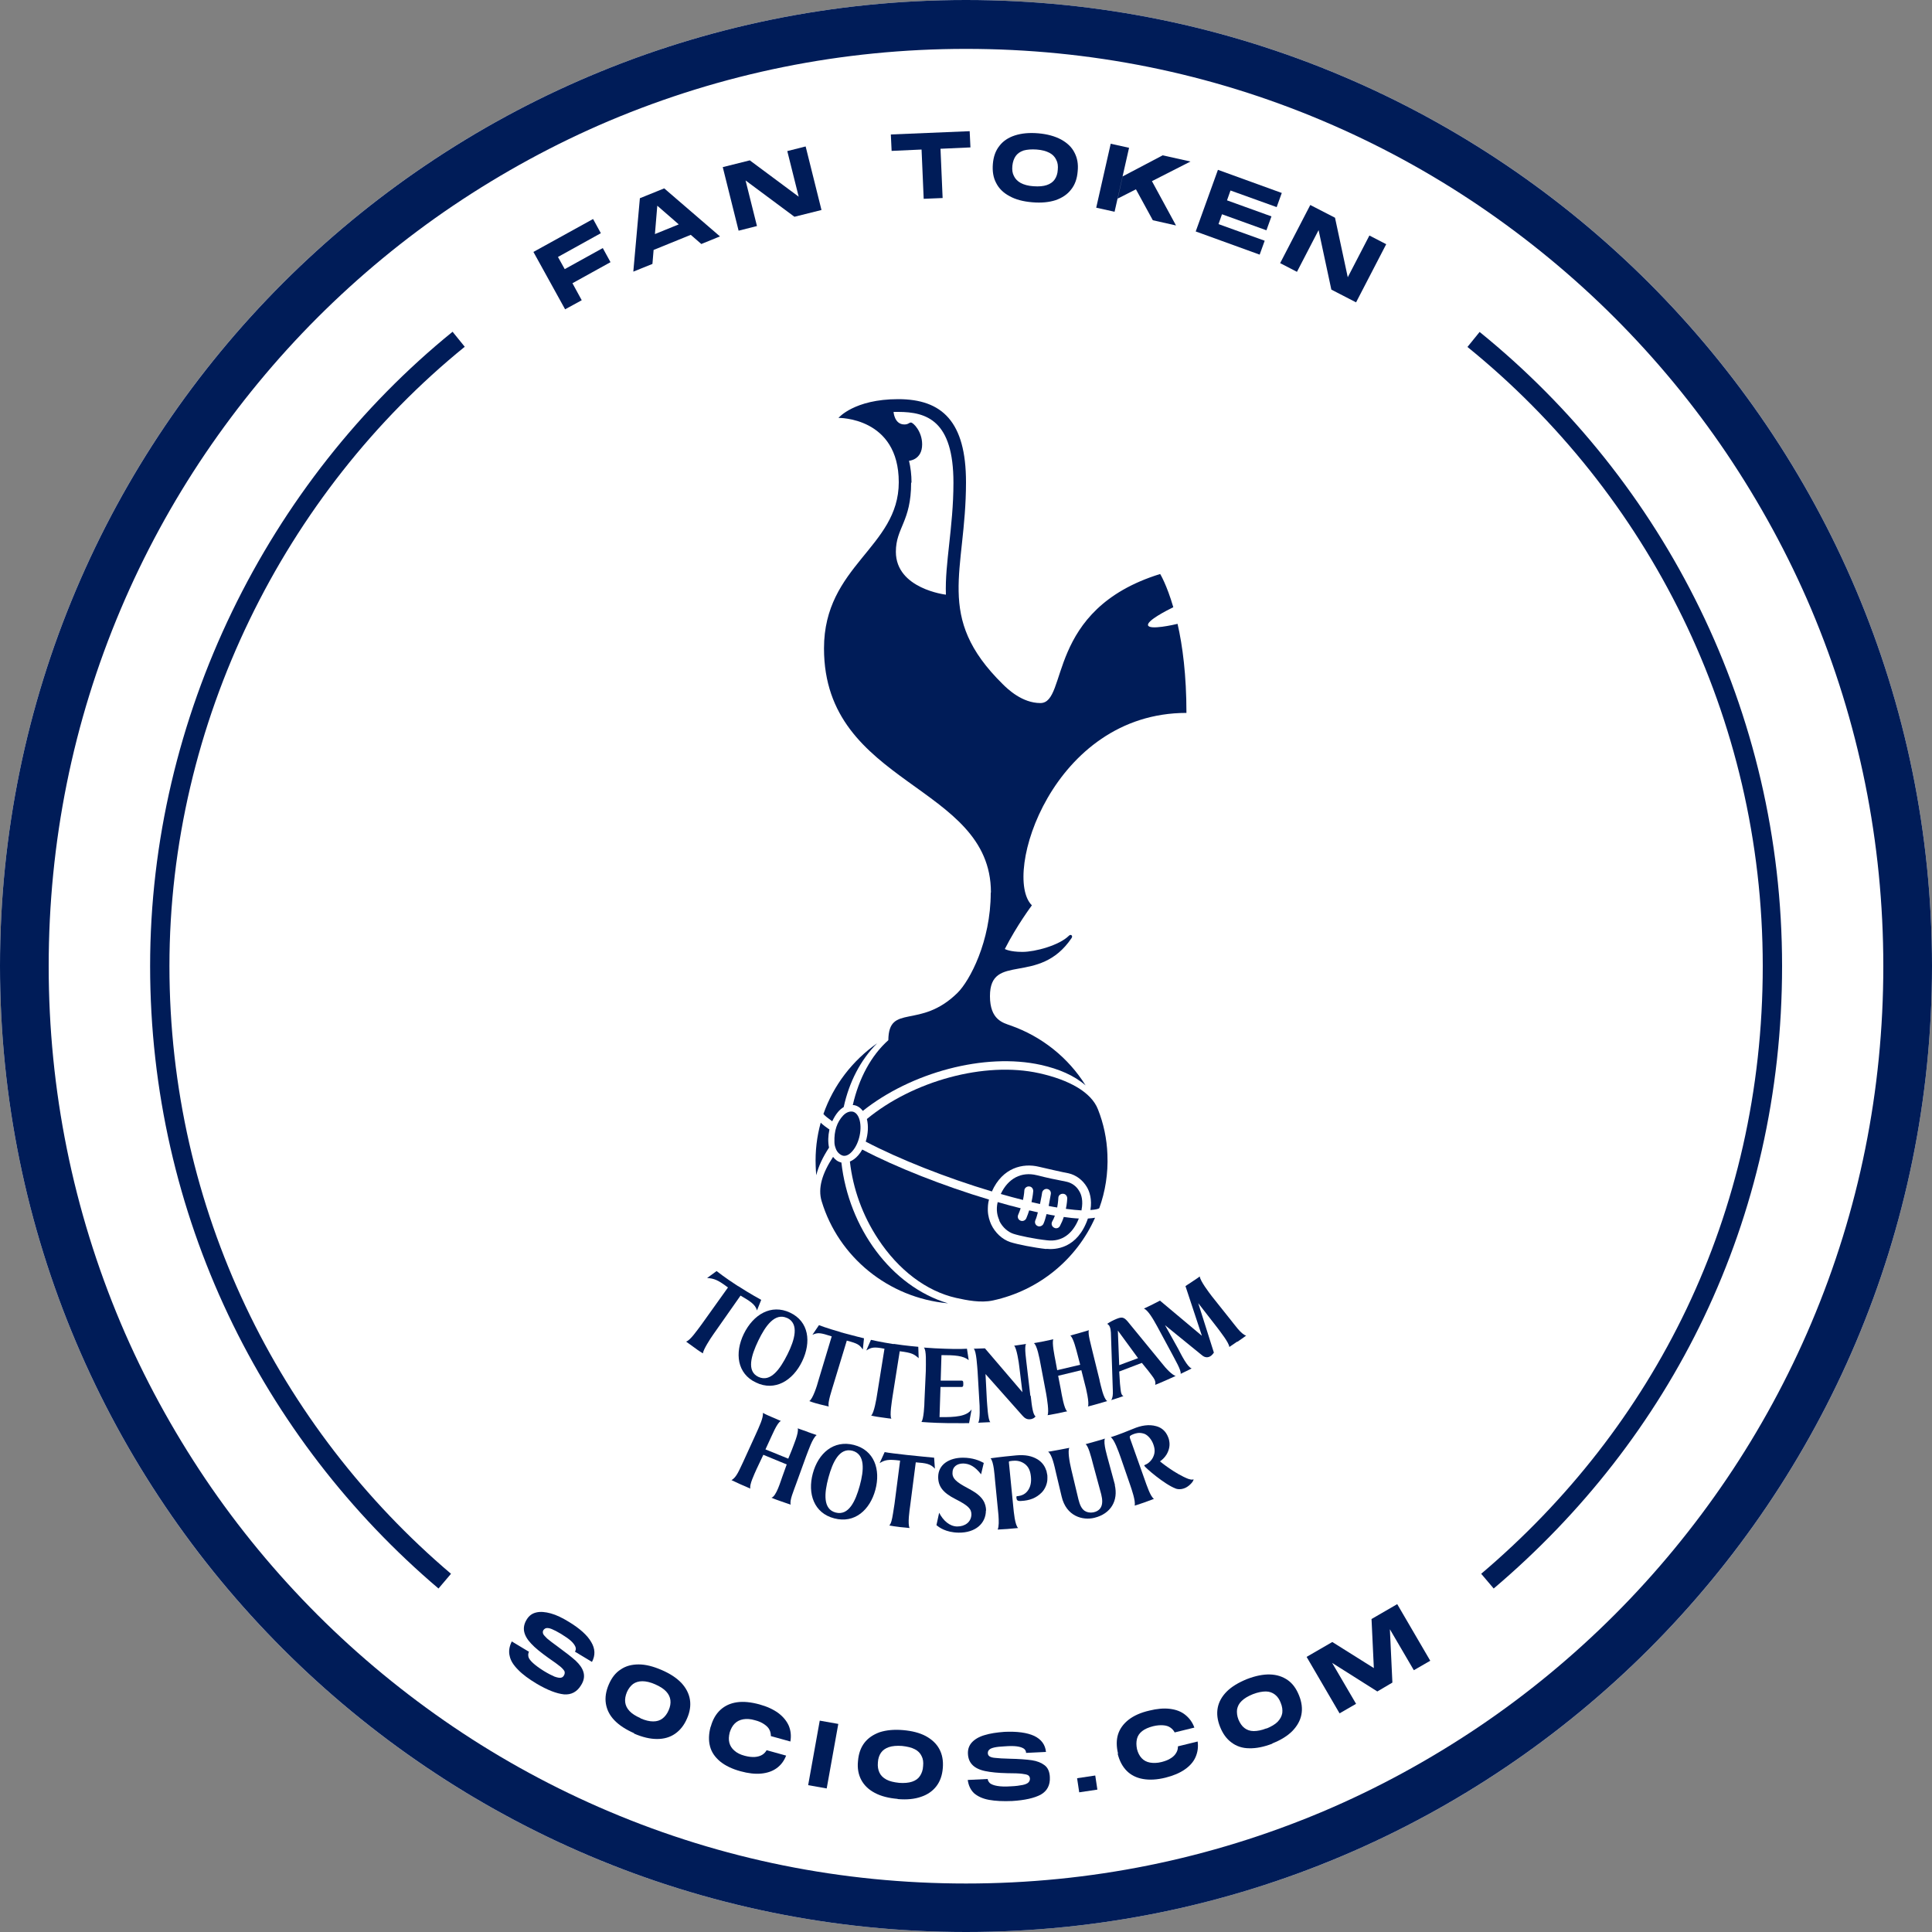 <svg xmlns="http://www.w3.org/2000/svg" width="100" height="100" viewBox="0 0 100 100" fill="none"><rect x="0" y="0" width="100" height="100" fill="#808080" stroke="none"/><g clip-path="url(#clip0_1880_1886)"><path d="M50 100C77.614 100 100 77.614 100 50C100 22.386 77.614 0 50 0C22.386 0 0 22.386 0 50C0 77.614 22.386 100 50 100Z" fill="white"></path><path d="M50 2.53C56.41 2.53 62.63 3.78 68.48 6.26C71.29 7.45 74 8.92 76.54 10.64C79.05 12.34 81.42 14.29 83.57 16.44C85.72 18.59 87.67 20.95 89.37 23.47C91.08 26.01 92.56 28.72 93.75 31.53C96.22 37.38 97.48 43.6 97.48 50.01C97.48 56.42 96.23 62.64 93.75 68.49C92.56 71.3 91.09 74.01 89.37 76.55C87.67 79.06 85.72 81.43 83.57 83.58C81.42 85.73 79.06 87.68 76.54 89.38C74 91.09 71.29 92.57 68.48 93.76C62.63 96.23 56.41 97.49 50 97.49C43.59 97.49 37.37 96.24 31.52 93.76C28.71 92.57 26 91.1 23.46 89.38C20.95 87.68 18.58 85.73 16.43 83.58C14.28 81.43 12.33 79.07 10.63 76.55C8.92 74.01 7.44 71.3 6.25 68.49C3.78 62.64 2.52 56.42 2.52 50.01C2.52 43.6 3.77 37.38 6.25 31.53C7.44 28.72 8.91 26.01 10.63 23.47C12.33 20.96 14.28 18.59 16.43 16.44C18.58 14.29 20.94 12.34 23.46 10.64C26 8.93 28.71 7.45 31.52 6.26C37.37 3.79 43.59 2.53 50 2.53ZM50 0C22.39 0 0 22.39 0 50C0 77.61 22.39 100 50 100C77.61 100 100 77.61 100 50C100 22.39 77.61 0 50 0Z" fill="#001C58"></path><path d="M30.7 11.34L31.1 12.07L28.88 13.3L29.23 13.93L31.2 12.84L31.6 13.57L29.63 14.66L30.11 15.54L29.25 16.01L27.61 13.04L30.69 11.34H30.7Z" fill="#001C58"></path><path d="M37.28 12.23L36.3 12.63L33.76 10.42L34.05 10.3L33.77 13.66L32.78 14.06L33.12 10.26L34.38 9.75L37.27 12.24L37.28 12.23ZM33.42 12.31L35.61 11.42L35.89 12.1L33.7 12.99L33.42 12.31Z" fill="#001C58"></path><path d="M41.34 10.18L40.75 7.82L41.7 7.58L42.52 10.87L41.12 11.22L38.59 9.34L39.18 11.7L38.23 11.94L37.41 8.65L38.81 8.3L41.34 10.18Z" fill="#001C58"></path><path d="M46.11 6.96L50.19 6.79L50.23 7.63L48.68 7.7L48.79 10.25L47.81 10.29L47.7 7.74L46.15 7.81L46.11 6.97V6.96Z" fill="#001C58"></path><path d="M53.43 10.47C52.96 10.43 52.57 10.33 52.25 10.15C51.93 9.98 51.7 9.75 51.56 9.47C51.41 9.19 51.36 8.86 51.39 8.49C51.42 8.11 51.53 7.8 51.73 7.55C51.92 7.3 52.19 7.12 52.53 7.01C52.87 6.9 53.27 6.86 53.74 6.9C54.21 6.94 54.6 7.05 54.92 7.22C55.23 7.39 55.47 7.61 55.61 7.89C55.76 8.17 55.82 8.49 55.78 8.87C55.75 9.25 55.64 9.56 55.44 9.81C55.25 10.06 54.98 10.24 54.64 10.36C54.3 10.47 53.9 10.51 53.43 10.47ZM53.5 9.64C53.77 9.66 54 9.64 54.18 9.58C54.36 9.52 54.5 9.42 54.59 9.29C54.68 9.16 54.74 8.99 54.75 8.79C54.77 8.59 54.75 8.42 54.67 8.27C54.6 8.12 54.49 8 54.32 7.91C54.15 7.82 53.93 7.76 53.66 7.74C53.39 7.72 53.16 7.74 52.98 7.79C52.8 7.85 52.66 7.95 52.57 8.08C52.48 8.21 52.42 8.38 52.4 8.58C52.38 8.79 52.4 8.96 52.48 9.11C52.55 9.26 52.67 9.38 52.83 9.47C53 9.56 53.21 9.62 53.49 9.64H53.5Z" fill="#001C58"></path><path d="M58.44 7.65L57.69 10.96L56.74 10.75L57.49 7.44L58.44 7.65ZM58.11 9.13L60.18 8.04L61.62 8.36L57.85 10.28L58.11 9.12V9.13ZM58.72 9.66L59.55 9.24L60.87 11.67L59.67 11.4L58.72 9.66Z" fill="#001C58"></path><path d="M66.34 10L66.08 10.72L63.69 9.86L63.51 10.37L65.81 11.2L65.55 11.92L63.25 11.09L63.07 11.6L65.46 12.46L65.2 13.18L61.89 11.98L63.04 8.79L66.35 9.99L66.34 10Z" fill="#001C58"></path><path d="M69.76 14.35L70.88 12.19L71.75 12.64L70.19 15.65L68.91 14.99L68.25 11.91L67.13 14.07L66.26 13.62L67.82 10.61L69.1 11.27L69.76 14.35Z" fill="#001C58"></path><path d="M27.39 85.47C27.34 85.56 27.33 85.65 27.35 85.75C27.37 85.85 27.46 85.96 27.59 86.08C27.72 86.2 27.91 86.34 28.15 86.49C28.38 86.63 28.56 86.72 28.7 86.78C28.84 86.83 28.95 86.85 29.02 86.84C29.1 86.83 29.15 86.79 29.19 86.72C29.23 86.65 29.24 86.58 29.22 86.51C29.19 86.45 29.12 86.36 29 86.26C28.88 86.16 28.67 86.01 28.38 85.81C27.99 85.53 27.69 85.29 27.49 85.07C27.29 84.86 27.17 84.65 27.13 84.45C27.09 84.25 27.13 84.04 27.26 83.83C27.38 83.63 27.54 83.51 27.76 83.46C27.97 83.41 28.22 83.43 28.51 83.51C28.8 83.59 29.11 83.74 29.45 83.95C30.01 84.29 30.4 84.64 30.6 84.99C30.81 85.34 30.82 85.68 30.64 86.02L29.76 85.49C29.81 85.41 29.82 85.32 29.78 85.23C29.74 85.14 29.67 85.04 29.55 84.93C29.43 84.82 29.26 84.71 29.04 84.57C28.84 84.45 28.68 84.37 28.56 84.32C28.44 84.27 28.34 84.26 28.28 84.27C28.22 84.28 28.17 84.32 28.13 84.37C28.09 84.43 28.09 84.49 28.11 84.56C28.13 84.62 28.21 84.7 28.32 84.81C28.44 84.91 28.62 85.05 28.87 85.23C29.28 85.53 29.59 85.77 29.8 85.96C30 86.15 30.14 86.34 30.2 86.55C30.26 86.76 30.23 86.98 30.08 87.22C29.87 87.57 29.57 87.73 29.19 87.7C28.81 87.66 28.34 87.48 27.78 87.15C27.38 86.91 27.05 86.67 26.82 86.43C26.58 86.19 26.43 85.96 26.38 85.71C26.32 85.47 26.36 85.22 26.49 84.96L27.37 85.49L27.39 85.47Z" fill="#001C58"></path><path d="M32.82 89.71C32.39 89.52 32.05 89.3 31.8 89.04C31.55 88.78 31.41 88.49 31.36 88.18C31.31 87.87 31.36 87.54 31.51 87.19C31.66 86.84 31.86 86.58 32.13 86.41C32.39 86.23 32.7 86.15 33.06 86.15C33.42 86.15 33.81 86.25 34.25 86.44C34.69 86.63 35.02 86.85 35.27 87.11C35.51 87.37 35.66 87.66 35.71 87.97C35.76 88.28 35.71 88.61 35.56 88.95C35.41 89.3 35.2 89.56 34.94 89.74C34.68 89.92 34.37 90.01 34.01 90.01C33.65 90.01 33.26 89.92 32.82 89.73V89.71ZM33.15 88.94C33.4 89.05 33.62 89.1 33.81 89.1C34 89.1 34.16 89.05 34.29 88.95C34.42 88.85 34.53 88.71 34.61 88.52C34.69 88.34 34.72 88.16 34.7 88C34.68 87.84 34.61 87.69 34.48 87.55C34.35 87.41 34.16 87.29 33.91 87.18C33.66 87.07 33.44 87.02 33.25 87.02C33.06 87.02 32.9 87.07 32.77 87.16C32.64 87.26 32.53 87.4 32.45 87.58C32.37 87.77 32.34 87.95 32.36 88.11C32.38 88.27 32.45 88.42 32.58 88.56C32.71 88.7 32.9 88.82 33.15 88.93V88.94Z" fill="#001C58"></path><path d="M36.79 89.37C36.89 89 37.06 88.71 37.29 88.5C37.52 88.29 37.8 88.16 38.14 88.11C38.48 88.06 38.87 88.1 39.31 88.22C39.71 88.33 40.03 88.48 40.29 88.67C40.54 88.86 40.72 89.08 40.83 89.33C40.93 89.58 40.96 89.84 40.91 90.14L39.9 89.86C39.9 89.75 39.88 89.64 39.83 89.54C39.78 89.43 39.69 89.34 39.56 89.25C39.43 89.16 39.28 89.09 39.08 89.04C38.85 88.97 38.64 88.96 38.47 88.99C38.3 89.02 38.15 89.09 38.03 89.21C37.91 89.33 37.83 89.48 37.77 89.67C37.72 89.87 37.71 90.04 37.75 90.2C37.79 90.36 37.88 90.5 38.01 90.61C38.14 90.73 38.32 90.82 38.55 90.88C38.74 90.93 38.91 90.95 39.07 90.94C39.22 90.93 39.35 90.89 39.45 90.83C39.55 90.77 39.63 90.68 39.68 90.59L40.69 90.87C40.58 91.15 40.42 91.36 40.2 91.52C39.98 91.68 39.71 91.77 39.4 91.8C39.09 91.83 38.73 91.79 38.33 91.68C37.89 91.56 37.54 91.39 37.27 91.17C37.01 90.95 36.83 90.7 36.75 90.39C36.67 90.09 36.68 89.75 36.78 89.38L36.79 89.37Z" fill="#001C58"></path><path d="M43.39 89.23L42.79 92.57L41.83 92.4L42.43 89.06L43.39 89.23Z" fill="#001C58"></path><path d="M46.46 93.11C45.99 93.07 45.6 92.97 45.28 92.8C44.96 92.63 44.73 92.41 44.58 92.13C44.43 91.85 44.37 91.52 44.41 91.15C44.44 90.77 44.55 90.46 44.74 90.21C44.93 89.96 45.2 89.78 45.53 89.66C45.87 89.55 46.27 89.51 46.74 89.55C47.21 89.59 47.6 89.69 47.92 89.86C48.23 90.03 48.47 90.25 48.62 90.53C48.77 90.81 48.83 91.13 48.8 91.51C48.77 91.89 48.66 92.2 48.47 92.45C48.28 92.7 48.01 92.89 47.68 93C47.34 93.12 46.94 93.16 46.47 93.12L46.46 93.11ZM46.53 92.28C46.8 92.3 47.03 92.28 47.21 92.22C47.39 92.16 47.53 92.06 47.62 91.92C47.71 91.78 47.77 91.62 47.78 91.41C47.8 91.21 47.78 91.04 47.7 90.89C47.63 90.74 47.51 90.62 47.35 90.54C47.18 90.45 46.96 90.4 46.69 90.37C46.42 90.35 46.19 90.37 46.01 90.43C45.83 90.49 45.69 90.59 45.6 90.72C45.51 90.85 45.45 91.02 45.44 91.22C45.42 91.43 45.45 91.6 45.52 91.75C45.59 91.9 45.71 92.02 45.88 92.11C46.05 92.2 46.26 92.25 46.54 92.28H46.53Z" fill="#001C58"></path><path d="M51.12 92.05C51.12 92.15 51.17 92.23 51.24 92.3C51.32 92.36 51.44 92.41 51.62 92.44C51.79 92.47 52.03 92.48 52.31 92.46C52.58 92.45 52.78 92.42 52.93 92.39C53.08 92.36 53.18 92.31 53.23 92.26C53.28 92.21 53.31 92.14 53.31 92.07C53.31 91.99 53.27 91.92 53.22 91.89C53.16 91.85 53.06 91.83 52.9 91.81C52.75 91.79 52.49 91.78 52.14 91.78C51.66 91.77 51.28 91.73 50.99 91.67C50.7 91.61 50.48 91.5 50.34 91.36C50.19 91.21 50.11 91.02 50.1 90.77C50.09 90.54 50.16 90.34 50.31 90.18C50.46 90.02 50.68 89.89 50.96 89.81C51.25 89.72 51.59 89.67 51.99 89.64C52.65 89.61 53.16 89.68 53.53 89.85C53.9 90.03 54.1 90.3 54.14 90.68L53.11 90.73C53.11 90.63 53.06 90.55 52.98 90.5C52.9 90.45 52.78 90.41 52.62 90.39C52.46 90.37 52.25 90.37 52 90.39C51.77 90.4 51.59 90.42 51.46 90.45C51.33 90.48 51.24 90.52 51.2 90.57C51.15 90.61 51.13 90.67 51.13 90.74C51.13 90.81 51.16 90.87 51.22 90.91C51.28 90.95 51.38 90.98 51.53 90.99C51.68 91.01 51.92 91.02 52.23 91.03C52.74 91.04 53.13 91.07 53.41 91.11C53.68 91.15 53.9 91.24 54.07 91.37C54.24 91.5 54.33 91.71 54.34 91.99C54.36 92.4 54.2 92.7 53.87 92.89C53.53 93.07 53.04 93.18 52.39 93.22C51.92 93.24 51.52 93.22 51.19 93.16C50.86 93.1 50.61 92.98 50.42 92.82C50.24 92.65 50.13 92.42 50.09 92.13L51.12 92.08V92.05Z" fill="#001C58"></path><path d="M55.75 92.04L56.69 91.9L56.8 92.63L55.86 92.77L55.75 92.04Z" fill="#001C58"></path><path d="M57.87 90.77C57.78 90.39 57.78 90.06 57.87 89.77C57.96 89.48 58.15 89.22 58.42 89.01C58.69 88.8 59.05 88.64 59.49 88.54C59.89 88.44 60.25 88.41 60.56 88.45C60.88 88.49 61.14 88.59 61.35 88.76C61.56 88.93 61.72 89.14 61.82 89.42L60.8 89.67C60.75 89.57 60.68 89.49 60.58 89.42C60.48 89.35 60.36 89.31 60.2 89.3C60.05 89.29 59.88 89.3 59.68 89.35C59.45 89.41 59.26 89.49 59.12 89.6C58.98 89.71 58.89 89.84 58.85 90C58.81 90.16 58.81 90.33 58.85 90.53C58.9 90.73 58.98 90.88 59.09 91C59.2 91.12 59.35 91.2 59.52 91.23C59.69 91.26 59.9 91.26 60.13 91.2C60.32 91.15 60.48 91.09 60.61 91C60.74 90.92 60.83 90.82 60.89 90.71C60.95 90.61 60.97 90.5 60.97 90.39L61.99 90.14C62.03 90.43 61.99 90.7 61.88 90.95C61.77 91.2 61.58 91.41 61.32 91.59C61.06 91.77 60.73 91.91 60.33 92.01C59.89 92.12 59.5 92.14 59.16 92.08C58.82 92.02 58.54 91.88 58.32 91.66C58.1 91.44 57.94 91.14 57.85 90.77H57.87Z" fill="#001C58"></path><path d="M65.86 90.25C65.42 90.42 65.02 90.5 64.66 90.49C64.3 90.49 63.99 90.38 63.74 90.19C63.48 90 63.29 89.73 63.15 89.38C63.01 89.03 62.97 88.7 63.03 88.39C63.09 88.08 63.25 87.8 63.5 87.55C63.75 87.3 64.1 87.09 64.54 86.91C64.98 86.74 65.38 86.66 65.73 86.67C66.09 86.68 66.39 86.78 66.65 86.96C66.91 87.14 67.1 87.41 67.24 87.76C67.38 88.11 67.42 88.44 67.36 88.75C67.3 89.06 67.14 89.34 66.89 89.6C66.64 89.85 66.29 90.07 65.85 90.24L65.86 90.25ZM65.55 89.47C65.8 89.37 66 89.25 66.13 89.12C66.26 88.98 66.34 88.84 66.37 88.67C66.39 88.51 66.37 88.33 66.29 88.14C66.22 87.95 66.12 87.81 65.99 87.71C65.86 87.61 65.7 87.55 65.52 87.55C65.33 87.55 65.11 87.59 64.85 87.69C64.6 87.79 64.4 87.91 64.27 88.04C64.13 88.17 64.06 88.32 64.03 88.48C64.01 88.64 64.03 88.82 64.1 89C64.18 89.19 64.28 89.34 64.41 89.44C64.54 89.54 64.7 89.6 64.89 89.6C65.08 89.6 65.3 89.56 65.55 89.46V89.47Z" fill="#001C58"></path><path d="M69.34 88.69L67.63 85.76L68.96 84.99L71.11 86.34L70.99 83.8L72.32 83.03L74.03 85.96L73.18 86.45L71.94 84.33L72.07 87.09L71.29 87.55L68.95 86.07L70.19 88.19L69.34 88.68V88.69Z" fill="#001C58"></path><path d="M23.02 81.84C14 74.18 8.27 62.76 8.27 50C8.27 37.24 14.3 25.22 23.74 17.56" stroke="#001C58" stroke-miterlimit="10"></path><path d="M76.27 17.57C85.71 25.22 91.74 36.91 91.74 50C91.74 63.09 86.01 74.19 76.99 81.84" stroke="#001C58" stroke-miterlimit="10"></path><path d="M44.15 57.54C44.05 57.52 43.85 57.52 43.64 57.74C43.32 58.08 43.17 58.54 43.19 59.11C43.19 59.25 43.22 59.34 43.26 59.45C43.33 59.66 43.51 59.79 43.64 59.82C43.8 59.85 43.97 59.76 44.13 59.57C44.49 59.15 44.64 58.39 44.47 57.9C44.4 57.7 44.28 57.57 44.14 57.54" fill="#001C58"></path><path d="M51.72 63.18C51.9 63.56 52.21 63.78 52.45 63.86C52.75 63.96 53.55 64.13 54.22 64.2C54.95 64.28 55.52 63.88 55.84 63.07C55.6 63.06 55.33 63.03 55.06 62.99C55.01 63.15 54.94 63.31 54.86 63.46C54.8 63.57 54.66 63.61 54.55 63.54C54.44 63.48 54.4 63.34 54.46 63.23C54.52 63.13 54.56 63.03 54.6 62.92C54.46 62.9 54.31 62.87 54.17 62.84C54.12 63.03 54.07 63.21 54.01 63.34C53.96 63.45 53.82 63.51 53.71 63.46C53.59 63.41 53.54 63.28 53.59 63.16C53.64 63.05 53.68 62.91 53.72 62.75C53.65 62.73 53.57 62.72 53.5 62.7C53.42 62.68 53.34 62.66 53.27 62.65C53.23 62.78 53.18 62.92 53.12 63.06C53.07 63.17 52.94 63.23 52.82 63.18C52.7 63.13 52.65 63 52.7 62.88C52.75 62.77 52.79 62.65 52.83 62.54C52.44 62.44 52.04 62.34 51.64 62.22C51.54 62.64 51.63 62.96 51.73 63.17" fill="#001C58"></path><path d="M55.98 62.62C56.07 62.16 55.98 61.84 55.86 61.65C55.72 61.4 55.48 61.23 55.22 61.17L54.93 61.11C54.67 61.06 54.26 60.98 53.67 60.83C52.87 60.63 52.18 60.99 51.8 61.8C52.19 61.91 52.58 62.02 52.95 62.11C53.01 61.82 53.02 61.62 53.02 61.62C53.02 61.5 53.14 61.4 53.26 61.41C53.39 61.41 53.48 61.52 53.48 61.65C53.48 61.67 53.46 61.9 53.39 62.22C53.46 62.24 53.54 62.25 53.61 62.27C53.69 62.29 53.76 62.3 53.83 62.32C53.9 62 53.94 61.73 53.94 61.73C53.96 61.61 54.08 61.52 54.2 61.54C54.33 61.56 54.41 61.67 54.39 61.8C54.39 61.82 54.34 62.09 54.28 62.42C54.43 62.45 54.58 62.48 54.72 62.5C54.77 62.23 54.78 62.01 54.78 62C54.78 61.88 54.89 61.78 55.02 61.79C55.15 61.79 55.24 61.9 55.24 62.03C55.24 62.05 55.23 62.28 55.17 62.57C55.49 62.61 55.76 62.64 55.98 62.65" fill="#001C58"></path><path d="M57.32 59.76C57.29 58.94 57.12 58.15 56.83 57.42C56.48 56.52 55.32 55.89 53.79 55.55C50.96 54.92 47.24 55.96 44.87 57.92C44.96 58.28 44.93 58.7 44.81 59.09C46.52 59.99 49 60.97 51.34 61.67C51.89 60.43 52.95 60.19 53.77 60.39C54.36 60.53 54.74 60.61 55.01 60.67L55.31 60.73C55.7 60.82 56.04 61.08 56.25 61.43C56.4 61.68 56.53 62.08 56.44 62.63C56.73 62.61 56.87 62.57 56.9 62.53C57.21 61.67 57.36 60.74 57.32 59.77" fill="#001C58"></path><path d="M54.16 64.65C53.52 64.58 52.66 64.41 52.29 64.29C51.87 64.15 51.5 63.8 51.3 63.37C51.22 63.19 51.14 62.95 51.13 62.66C51.13 62.49 51.13 62.3 51.19 62.09C48.85 61.39 46.36 60.41 44.63 59.5C44.57 59.61 44.5 59.71 44.42 59.8C44.29 59.95 44.14 60.06 43.99 60.12C44.15 61.54 44.65 62.92 45.45 64.13C46.5 65.73 47.94 66.83 49.49 67.18C50.04 67.3 50.76 67.45 51.4 67.31C53.79 66.79 55.73 65.17 56.68 63.03C56.57 63.05 56.44 63.06 56.31 63.07C55.77 64.64 54.62 64.69 54.15 64.64" fill="#001C58"></path><path d="M43.08 58.03C43.16 57.86 43.26 57.69 43.37 57.56C43.46 57.45 43.56 57.37 43.67 57.3C43.95 56.01 44.54 54.86 45.4 54C44.12 54.9 43.14 56.17 42.62 57.66C42.69 57.75 42.87 57.89 43.08 58.04" fill="#001C58"></path><path d="M42.94 58.47C42.75 58.34 42.59 58.22 42.48 58.11C42.28 58.83 42.19 59.58 42.22 60.36C42.22 60.52 42.24 60.67 42.25 60.83C42.36 60.37 42.59 59.89 42.91 59.4C42.85 59.11 42.86 58.79 42.93 58.47" fill="#001C58"></path><path d="M43.54 60.17C43.37 60.13 43.23 60.03 43.12 59.88C42.56 60.73 42.32 61.5 42.53 62.18C43.4 65.06 45.98 67.18 49.07 67.46C46.12 66.58 43.93 63.55 43.55 60.17" fill="#001C58"></path><path d="M51.29 46.19C51.29 40.56 42.65 40.69 42.65 33.56C42.65 29.27 46.52 28.34 46.52 24.96C46.52 21.58 43.4 21.63 43.4 21.63C43.4 21.63 44.21 20.66 46.49 20.66C48.77 20.66 50 21.83 50 24.96C50 29.6 48.35 31.91 51.9 35.41C52.16 35.67 52.91 36.39 53.85 36.39C55.3 36.39 54.1 31.55 60.05 29.71C60.05 29.71 60.39 30.26 60.73 31.43C60.38 31.6 59.37 32.12 59.42 32.36C59.48 32.63 60.79 32.33 60.95 32.29C61.21 33.42 61.41 34.95 61.41 36.9C54.47 36.9 51.85 45.32 53.41 46.86C53.41 46.86 52.63 47.9 52.01 49.12C52.01 49.12 52.26 49.27 52.92 49.27C53.58 49.27 54.83 48.93 55.33 48.43C55.43 48.33 55.55 48.44 55.46 48.56C53.78 51.05 51.24 49.27 51.24 51.56C51.24 52.79 51.92 52.94 52.31 53.08C53.93 53.65 55.3 54.75 56.19 56.18C55.59 55.66 54.81 55.33 53.88 55.12C50.96 54.47 47.14 55.52 44.66 57.5C44.54 57.34 44.38 57.23 44.2 57.2C44.18 57.2 44.16 57.2 44.14 57.2C44.45 55.83 45.09 54.63 45.98 53.84C46 51.91 47.61 53.31 49.56 51.39C50.19 50.77 51.28 48.73 51.28 46.21M47.16 24.98C47.16 27.01 46.37 27.31 46.37 28.56C46.37 30.48 48.96 30.78 48.96 30.78C48.93 29.94 49.03 29.09 49.13 28.16C49.23 27.23 49.35 26.17 49.35 24.98C49.35 21.77 47.97 21.32 46.49 21.32C46.41 21.32 46.33 21.32 46.25 21.32C46.25 21.32 46.29 21.97 46.81 21.97C47.02 21.97 47.05 21.87 47.15 21.87C47.27 21.87 47.73 22.33 47.73 23C47.73 23.81 47.05 23.85 47.05 23.85C47.13 24.19 47.18 24.56 47.18 24.98" fill="#001C58"></path><path d="M38.21 66.57C38.79 66.95 39.4 67.28 39.4 67.28L39.18 67.83C39.1 67.5 38.77 67.32 38.33 67.06L36.92 69.07C36.75 69.31 36.41 69.84 36.38 70.05C36.38 70.05 36.15 69.91 35.94 69.75C35.72 69.59 35.51 69.44 35.51 69.44C35.72 69.39 36.08 68.86 36.3 68.57L37.68 66.64C37.16 66.25 36.96 66.17 36.6 66.15L37.09 65.79C37.09 65.79 37.56 66.16 38.2 66.57" fill="#001C58"></path><path d="M40.74 68.22C40.11 67.93 39.62 68.62 39.25 69.39C38.88 70.16 38.63 70.98 39.26 71.27C39.89 71.56 40.38 70.86 40.76 70.1C41.14 69.34 41.37 68.52 40.75 68.22M39.13 71.56C38.15 71.1 38.02 70.03 38.5 69.04C38.99 68.04 39.91 67.48 40.89 67.94C41.87 68.4 42 69.46 41.52 70.46C41.04 71.46 40.11 72.03 39.13 71.56Z" fill="#001C58"></path><path d="M43.52 68.96C44.18 69.14 44.72 69.27 44.72 69.27L44.66 69.85C44.48 69.6 44.4 69.54 43.83 69.39L43.14 71.66C43.08 71.87 42.81 72.65 42.9 72.8C42.9 72.8 42.71 72.76 42.4 72.68C42.05 72.59 41.89 72.52 41.89 72.52C42.07 72.41 42.29 71.73 42.36 71.46L43.05 69.17C42.46 68.98 42.33 68.96 42.05 69.09L42.39 68.59C42.39 68.59 42.77 68.74 43.51 68.95" fill="#001C58"></path><path d="M46.26 69.56C46.91 69.66 47.53 69.71 47.53 69.71L47.55 70.3C47.31 70.09 47.21 70.02 46.57 69.94L46.2 72.27C46.17 72.48 46.03 73.3 46.14 73.43C46.14 73.43 45.91 73.41 45.6 73.36C45.29 73.32 45.09 73.27 45.09 73.27C45.24 73.15 45.37 72.38 45.4 72.17L45.78 69.81C45.22 69.7 45.1 69.74 44.84 69.9L45.08 69.35C45.08 69.35 45.6 69.47 46.25 69.57" fill="#001C58"></path><path d="M48.68 71.78L48.63 73.35C49.47 73.36 50.04 73.31 50.29 72.95L50.16 73.66C50.16 73.66 49.7 73.67 49.02 73.66C48.27 73.65 47.69 73.6 47.69 73.6C47.81 73.48 47.85 72.71 47.85 72.5L47.92 70.96C47.92 70.55 47.96 69.89 47.82 69.75C48.43 69.79 48.35 69.79 48.91 69.81C49.64 69.84 50.05 69.81 50.05 69.81L50.14 70.4C49.86 70.17 49.43 70.14 48.73 70.14L48.69 71.46H49.76C49.86 71.46 49.86 71.52 49.86 71.63C49.86 71.73 49.86 71.79 49.76 71.79H48.68V71.78Z" fill="#001C58"></path><path d="M53.35 72.25C53.41 72.82 53.47 73.23 53.6 73.31C53.57 73.37 53.46 73.45 53.32 73.46C53.15 73.48 53.03 73.4 52.91 73.26L51.01 71.12L51.08 72.48C51.1 72.69 51.13 73.5 51.26 73.61L50.63 73.64C50.74 73.51 50.71 72.73 50.69 72.52L50.6 70.98C50.58 70.77 50.54 69.92 50.4 69.81L50.98 69.79L52.92 72.06L52.76 70.75C52.74 70.54 52.62 69.76 52.49 69.65C52.49 69.65 52.56 69.65 52.79 69.61C53.03 69.58 53.11 69.56 53.11 69.56C53 69.69 53.13 70.49 53.15 70.71L53.33 72.24L53.35 72.25Z" fill="#001C58"></path><path d="M56.91 71.44C56.98 71.71 57.11 72.39 57.31 72.52C57.31 72.52 57.01 72.61 56.83 72.66C56.67 72.71 56.31 72.8 56.31 72.8C56.4 72.65 56.21 71.83 56.15 71.63L55.97 70.92L54.77 71.21L54.91 71.93C54.95 72.16 55.08 72.95 55.24 73.05C55.24 73.05 55.07 73.08 54.72 73.16C54.43 73.22 54.22 73.25 54.22 73.25C54.31 73.1 54.19 72.37 54.15 72.14L53.86 70.61C53.81 70.32 53.67 69.6 53.51 69.52C53.51 69.52 53.67 69.49 54.01 69.43C54.35 69.36 54.52 69.32 54.52 69.32C54.44 69.49 54.58 70.18 54.63 70.43L54.72 70.92L55.91 70.64L55.78 70.14C55.71 69.88 55.56 69.25 55.4 69.13C55.4 69.13 55.56 69.08 55.89 68.99C56.22 68.9 56.36 68.85 56.36 68.85C56.29 69.02 56.48 69.64 56.55 69.96L56.92 71.46L56.91 71.44Z" fill="#001C58"></path><path d="M58.9 70.29L57.86 68.87L57.93 70.66L58.9 70.3V70.29ZM59.11 70.54L57.93 70.99L57.97 71.62C58 71.84 58 72.04 58.05 72.15C58.07 72.21 58.11 72.24 58.15 72.26C58.15 72.26 58.03 72.3 57.83 72.37C57.63 72.43 57.52 72.47 57.52 72.47C57.59 72.35 57.61 72.19 57.6 71.98L57.5 68.97C57.49 68.86 57.48 68.76 57.44 68.67C57.41 68.59 57.35 68.55 57.31 68.52C57.44 68.43 57.61 68.34 57.78 68.27C58.05 68.16 58.16 68.16 58.36 68.39L60.08 70.49C60.39 70.89 60.67 71.16 60.85 71.22C60.85 71.22 60.67 71.3 60.34 71.45C60.01 71.6 59.79 71.68 59.79 71.68C59.81 71.61 59.81 71.54 59.77 71.43C59.72 71.31 59.55 71.11 59.44 70.96L59.1 70.54H59.11Z" fill="#001C58"></path><path d="M64.04 69.44C63.8 69.6 63.63 69.72 63.63 69.72C63.61 69.49 63.16 68.93 63.03 68.75L62.02 67.45L62.83 70.01C62.8 70.06 62.74 70.13 62.69 70.17C62.53 70.29 62.37 70.27 62.23 70.16L60.3 68.59L60.98 69.81C61.14 70.12 61.46 70.76 61.68 70.83C61.68 70.83 61.55 70.9 61.38 70.98C61.21 71.06 61.11 71.11 61.11 71.11C61.15 70.93 60.83 70.4 60.65 70.05L59.9 68.66C59.67 68.24 59.42 67.82 59.21 67.73C59.38 67.65 59.43 67.63 59.67 67.51C59.87 67.41 60.04 67.32 60.04 67.32L62.21 69.14L61.36 66.57C61.36 66.57 61.47 66.49 61.69 66.35C61.91 66.21 62.1 66.07 62.1 66.07C62.12 66.3 62.57 66.89 62.73 67.1L63.67 68.28C63.87 68.52 64.24 69.07 64.5 69.13C64.5 69.13 64.29 69.29 64.05 69.45" fill="#001C58"></path><path d="M41.81 74.12C42.01 74.19 42.27 74.28 42.27 74.28C42.05 74.44 41.85 75.06 41.72 75.39L41.22 76.77C41.09 77.14 40.85 77.68 40.93 77.88C40.93 77.88 40.65 77.79 40.43 77.71C40.24 77.64 40.13 77.61 39.93 77.52C40.18 77.46 40.41 76.65 40.49 76.44L40.72 75.8L39.51 75.3L39.16 76.04C39.05 76.29 38.77 76.87 38.84 77.05C38.84 77.05 38.63 76.96 38.31 76.82C37.94 76.65 37.86 76.61 37.86 76.61C38.12 76.48 38.27 76.07 38.47 75.66L39.1 74.28C39.31 73.81 39.51 73.4 39.49 73.13C39.49 73.13 39.6 73.2 39.91 73.33C40.16 73.44 40.28 73.49 40.42 73.55C40.22 73.63 39.95 74.32 39.8 74.63L39.62 75.02L40.8 75.5L40.98 75.06C41.06 74.83 41.36 74.16 41.29 73.93C41.29 73.93 41.53 74.02 41.8 74.11" fill="#001C58"></path><path d="M44.12 75.09C43.45 74.92 43.1 75.67 42.88 76.48C42.66 77.29 42.59 78.12 43.26 78.29C43.93 78.46 44.28 77.7 44.5 76.9C44.72 76.1 44.79 75.27 44.12 75.09ZM43.18 78.59C42.13 78.32 41.79 77.31 42.07 76.27C42.35 75.22 43.15 74.52 44.2 74.79C45.25 75.06 45.59 76.06 45.31 77.11C45.03 78.15 44.24 78.87 43.18 78.59Z" fill="#001C58"></path><path d="M46.03 78.96C46.03 78.96 46.1 78.89 46.14 78.74C46.2 78.54 46.25 78.14 46.3 77.84L46.59 75.6C45.96 75.52 45.8 75.57 45.53 75.73L45.79 75.16C45.99 75.2 46.42 75.25 46.95 75.31C47.3 75.35 48.35 75.45 48.35 75.45L48.39 76.02C48.16 75.76 47.92 75.73 47.4 75.69L47.11 77.94C47.08 78.15 46.97 78.88 47.08 79.09C46.95 79.08 46.74 79.05 46.57 79.04C46.39 79.02 46.15 78.98 46.04 78.96" fill="#001C58"></path><path d="M51.03 78.18C51.03 78.86 50.48 79.34 49.62 79.33C48.95 79.32 48.6 79.05 48.47 78.94L48.61 78.3C48.82 78.71 49.16 79.01 49.55 79.01C49.95 79.01 50.27 78.78 50.28 78.39C50.28 78.1 50.12 77.93 49.45 77.59C48.8 77.26 48.56 76.93 48.56 76.45C48.56 75.79 49.15 75.45 49.84 75.45C50.35 75.45 50.7 75.6 50.92 75.72L50.78 76.31C50.47 75.91 50.19 75.76 49.86 75.75C49.53 75.75 49.29 75.92 49.3 76.26C49.3 76.62 49.71 76.82 50.26 77.12C50.89 77.47 51.03 77.82 51.04 78.19" fill="#001C58"></path><path d="M54.16 76.11C54.18 76.19 54.2 76.29 54.21 76.36C54.21 76.43 54.22 76.52 54.21 76.61C54.19 76.83 54.09 77.08 53.91 77.26C53.64 77.53 53.3 77.67 52.84 77.69C52.66 77.7 52.62 77.65 52.61 77.52V77.49C52.61 77.49 52.61 77.44 52.64 77.44H52.68C52.82 77.42 53.02 77.38 53.18 77.18C53.34 76.98 53.39 76.72 53.36 76.43C53.33 76.13 53.24 75.92 53.04 75.77C52.86 75.64 52.66 75.59 52.45 75.61C52.45 75.61 52.36 75.61 52.27 75.63C52.27 75.63 52.21 75.63 52.22 75.69L52.45 78.02C52.47 78.22 52.53 78.95 52.7 79.09C52.7 79.09 52.51 79.11 52.14 79.14C51.86 79.16 51.64 79.17 51.64 79.17C51.71 78.99 51.7 78.73 51.68 78.42L51.5 76.59C51.48 76.38 51.44 75.66 51.27 75.48C51.27 75.48 51.74 75.41 52.6 75.33C53.05 75.29 53.42 75.35 53.74 75.56C53.95 75.7 54.09 75.9 54.15 76.11" fill="#001C58"></path><path d="M57.7 76.86C57.89 77.67 57.5 78.35 56.65 78.56C56.05 78.71 55.19 78.49 54.95 77.46L54.66 76.24C54.58 75.9 54.46 75.29 54.25 75.14C54.25 75.14 54.48 75.11 54.83 75.04C55.18 74.97 55.35 74.94 55.35 74.94C55.26 75.08 55.35 75.65 55.45 76.06L55.82 77.61C55.89 77.89 55.98 78.09 56.14 78.2C56.26 78.28 56.42 78.31 56.59 78.28C56.74 78.25 56.9 78.17 56.98 78.02C57.07 77.86 57.07 77.63 57 77.35L56.58 75.8C56.47 75.37 56.33 74.84 56.19 74.75C56.19 74.75 56.36 74.7 56.69 74.61C56.94 74.54 57.08 74.5 57.19 74.46C57.09 74.69 57.32 75.41 57.37 75.61L57.71 76.86H57.7Z" fill="#001C58"></path><path d="M61.53 76.55C61.61 76.58 61.7 76.6 61.78 76.57C61.78 76.62 61.72 76.72 61.64 76.8C61.3 77.15 60.97 77.09 60.86 77.05C60.27 76.83 59.27 75.96 59.23 75.87C59.23 75.87 59.22 75.84 59.25 75.83L59.29 75.81C59.45 75.75 59.62 75.57 59.69 75.41C59.8 75.17 59.78 74.96 59.67 74.69C59.55 74.42 59.35 74.24 59.19 74.2C58.95 74.13 58.78 74.19 58.67 74.23C58.67 74.23 58.53 74.28 58.49 74.33C58.49 74.33 58.46 74.35 58.49 74.45L59.24 76.56C59.35 76.87 59.55 77.48 59.73 77.58C59.73 77.58 59.53 77.66 59.22 77.77C58.91 77.88 58.73 77.93 58.73 77.93C58.79 77.69 58.56 77.05 58.5 76.87L58.01 75.45C57.89 75.11 57.67 74.49 57.49 74.39C57.49 74.39 57.84 74.29 58.64 73.96C59.06 73.78 59.47 73.71 59.85 73.82C60.07 73.88 60.23 74 60.35 74.17C60.4 74.24 60.43 74.31 60.46 74.38C60.49 74.44 60.51 74.52 60.52 74.59C60.56 74.81 60.52 75.03 60.4 75.25C60.4 75.25 60.29 75.47 60.04 75.64C60.04 75.64 60.82 76.29 61.54 76.56" fill="#001C58"></path></g><defs><clipPath id="clip0_1880_1886"><rect width="100" height="100" fill="white"></rect></clipPath></defs></svg>